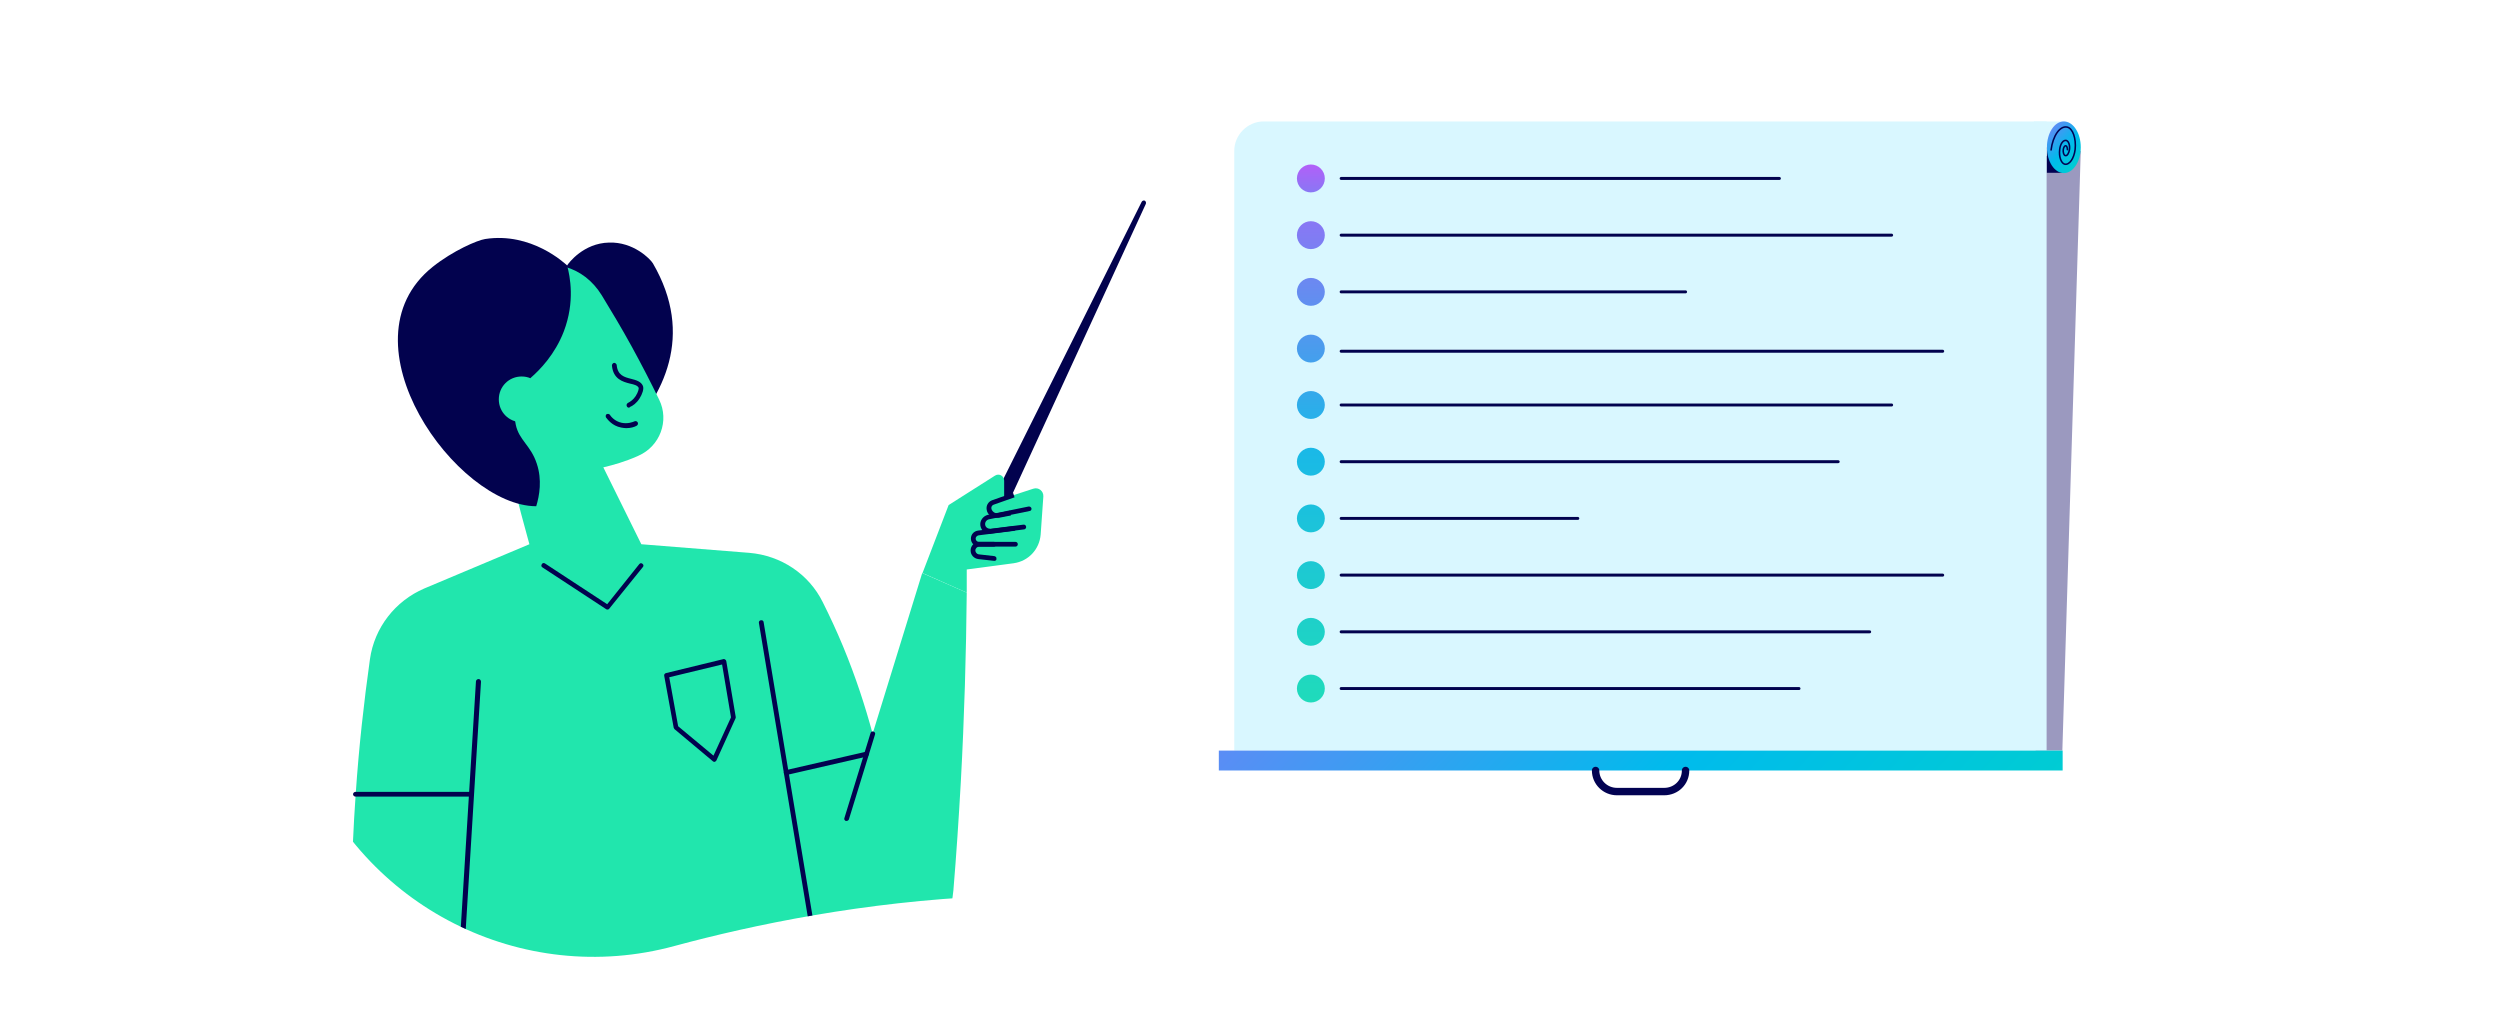 <?xml version="1.0" encoding="UTF-8"?> <svg xmlns="http://www.w3.org/2000/svg" xmlns:xlink="http://www.w3.org/1999/xlink" version="1.1" id="Layer_1" x="0" y="0" viewBox="0 0 842 340.8" style="enable-background:new 0 0 842 340.8" xml:space="preserve"><style>.st2{fill:#d9f7ff}.st18{fill:none;stroke:#02024e;stroke-linecap:round;stroke-miterlimit:10}.st20{fill:#02024e}.st21{fill:#21e6ad}</style><g id="d"><path d="M227.2 318.6c-51.3 14-105.2-13.1-124.6-63.3-16.2-42.1-18.2-95.7 4.6-145.5C142.4 32.9 230.5-7.5 300.1 11.5s172.6 95.9 292.3 82.4C712 80.3 769 100.1 747.1 190.4c-21.8 90.2-140.8 178.4-279.3 129.8-92.1-32.4-187.3-16-240.6-1.6z" style="fill:#fff" id="e"></path><path style="fill:#9b99bf" d="m694.6 252.8 6.2-202-20.3 3.1 5.1 198.9z"></path><path class="st2" d="M425.6 40.9h263.7v211.9H415.7v-202c0-5.4 4.5-9.9 9.9-9.9z"></path><linearGradient id="SVGID_1_" gradientUnits="userSpaceOnUse" x1="441.578" y1="54.972" x2="441.174" y2="128.025"><stop offset="0" style="stop-color:#b45ff9"></stop><stop offset="0" style="stop-color:#b45ef9"></stop><stop offset=".48" style="stop-color:#1ab8e8"></stop><stop offset="1" style="stop-color:#21e6ad"></stop></linearGradient><circle cx="441.5" cy="60.1" r="4.7" style="fill:url(#SVGID_1_)"></circle><linearGradient id="SVGID_00000057120061137851106760000007227031681229747091_" gradientUnits="userSpaceOnUse" x1="441.55" y1="296.78" x2="441.55" y2="78.74" gradientTransform="matrix(1 0 0 -1 0 342)"><stop offset="0" style="stop-color:#b45ff9"></stop><stop offset="0" style="stop-color:#b45ef9"></stop><stop offset=".48" style="stop-color:#1ab8e8"></stop><stop offset="1" style="stop-color:#21e6ad"></stop></linearGradient><circle style="fill:url(#SVGID_00000057120061137851106760000007227031681229747091_)" cx="441.5" cy="79.2" r="4.7"></circle><linearGradient id="SVGID_00000160910673230913450610000004964681817459659666_" gradientUnits="userSpaceOnUse" x1="441.55" y1="296.78" x2="441.55" y2="78.74" gradientTransform="matrix(1 0 0 -1 0 342)"><stop offset="0" style="stop-color:#b45ff9"></stop><stop offset="0" style="stop-color:#b45ef9"></stop><stop offset=".48" style="stop-color:#1ab8e8"></stop><stop offset="1" style="stop-color:#21e6ad"></stop></linearGradient><circle style="fill:url(#SVGID_00000160910673230913450610000004964681817459659666_)" cx="441.5" cy="98.3" r="4.7"></circle><linearGradient id="SVGID_00000080190433895800099560000004547448830678882741_" gradientUnits="userSpaceOnUse" x1="441.55" y1="296.78" x2="441.55" y2="78.74" gradientTransform="matrix(1 0 0 -1 0 342)"><stop offset="0" style="stop-color:#b45ff9"></stop><stop offset="0" style="stop-color:#b45ef9"></stop><stop offset=".48" style="stop-color:#1ab8e8"></stop><stop offset="1" style="stop-color:#21e6ad"></stop></linearGradient><circle style="fill:url(#SVGID_00000080190433895800099560000004547448830678882741_)" cx="441.5" cy="117.4" r="4.7"></circle><linearGradient id="SVGID_00000104672188507889505630000003326132586455827840_" gradientUnits="userSpaceOnUse" x1="441.55" y1="296.78" x2="441.55" y2="78.74" gradientTransform="matrix(1 0 0 -1 0 342)"><stop offset="0" style="stop-color:#b45ff9"></stop><stop offset="0" style="stop-color:#b45ef9"></stop><stop offset=".48" style="stop-color:#1ab8e8"></stop><stop offset="1" style="stop-color:#21e6ad"></stop></linearGradient><circle style="fill:url(#SVGID_00000104672188507889505630000003326132586455827840_)" cx="441.5" cy="136.4" r="4.7"></circle><linearGradient id="SVGID_00000121967617344825009820000007796689633568802231_" gradientUnits="userSpaceOnUse" x1="441.55" y1="296.78" x2="441.55" y2="78.74" gradientTransform="matrix(1 0 0 -1 0 342)"><stop offset="0" style="stop-color:#b45ff9"></stop><stop offset="0" style="stop-color:#b45ef9"></stop><stop offset=".48" style="stop-color:#1ab8e8"></stop><stop offset="1" style="stop-color:#21e6ad"></stop></linearGradient><circle style="fill:url(#SVGID_00000121967617344825009820000007796689633568802231_)" cx="441.5" cy="155.5" r="4.7"></circle><linearGradient id="SVGID_00000016791757107143406230000015078023662740100006_" gradientUnits="userSpaceOnUse" x1="441.55" y1="296.78" x2="441.55" y2="78.74" gradientTransform="matrix(1 0 0 -1 0 342)"><stop offset="0" style="stop-color:#b45ff9"></stop><stop offset="0" style="stop-color:#b45ef9"></stop><stop offset=".48" style="stop-color:#1ab8e8"></stop><stop offset="1" style="stop-color:#21e6ad"></stop></linearGradient><circle style="fill:url(#SVGID_00000016791757107143406230000015078023662740100006_)" cx="441.5" cy="174.6" r="4.7"></circle><linearGradient id="SVGID_00000136385492272357234450000011366117082433407378_" gradientUnits="userSpaceOnUse" x1="441.55" y1="296.78" x2="441.55" y2="78.74" gradientTransform="matrix(1 0 0 -1 0 342)"><stop offset="0" style="stop-color:#b45ff9"></stop><stop offset="0" style="stop-color:#b45ef9"></stop><stop offset=".48" style="stop-color:#1ab8e8"></stop><stop offset="1" style="stop-color:#21e6ad"></stop></linearGradient><circle style="fill:url(#SVGID_00000136385492272357234450000011366117082433407378_)" cx="441.5" cy="193.7" r="4.7"></circle><linearGradient id="SVGID_00000049221287052715032070000009032072349428037527_" gradientUnits="userSpaceOnUse" x1="441.55" y1="296.78" x2="441.55" y2="78.74" gradientTransform="matrix(1 0 0 -1 0 342)"><stop offset="0" style="stop-color:#b45ff9"></stop><stop offset="0" style="stop-color:#b45ef9"></stop><stop offset=".48" style="stop-color:#1ab8e8"></stop><stop offset="1" style="stop-color:#21e6ad"></stop></linearGradient><circle style="fill:url(#SVGID_00000049221287052715032070000009032072349428037527_)" cx="441.5" cy="212.8" r="4.7"></circle><linearGradient id="SVGID_00000078755547656614512380000003210846676730645134_" gradientUnits="userSpaceOnUse" x1="441.55" y1="296.78" x2="441.55" y2="78.74" gradientTransform="matrix(1 0 0 -1 0 342)"><stop offset="0" style="stop-color:#b45ff9"></stop><stop offset="0" style="stop-color:#b45ef9"></stop><stop offset=".48" style="stop-color:#1ab8e8"></stop><stop offset="1" style="stop-color:#21e6ad"></stop></linearGradient><circle style="fill:url(#SVGID_00000078755547656614512380000003210846676730645134_)" cx="441.5" cy="231.9" r="4.7"></circle><path class="st2" d="M695.6 40.9H685l4.4 8.7z"></path><path style="fill:#020252" d="M695.1 58.2h-5.7v-8.6z"></path><linearGradient id="SVGID_00000166666009284146676680000000905289012251270322_" gradientUnits="userSpaceOnUse" x1="683.369" y1="1346.521" x2="708.749" y2="1369.711" gradientTransform="translate(0 -1307.66)"><stop offset="0" style="stop-color:#c059ff"></stop><stop offset=".48" style="stop-color:#00bbec"></stop><stop offset="1" style="stop-color:#00e9a9"></stop></linearGradient><ellipse style="fill:url(#SVGID_00000166666009284146676680000000905289012251270322_)" cx="695.1" cy="49.6" rx="5.7" ry="8.7"></ellipse><path d="M690.8 50.5c.6-4.8 3-8.2 5.4-7.7 1.9.4 3.1 3.8 2.7 7.6-.4 3-1.9 5.2-3.5 4.9-1.2-.3-2-2.5-1.7-4.9.2-2 1.2-3.3 2.2-3.1.8.2 1.3 1.6 1.1 3.1-.2 1.2-.8 2.2-1.4 2-.5-.1-.8-1-.7-2 .1-.8.5-1.4.9-1.3.3.1.5.6.5 1.3" style="fill:none;stroke:#020252;stroke-width:.53;stroke-linecap:round;stroke-linejoin:round"></path><linearGradient id="SVGID_00000088110592749516092730000010382465414983554233_" gradientUnits="userSpaceOnUse" x1="378.212" y1="1404.558" x2="755.552" y2="1749.298" gradientTransform="translate(0 -1307.66)"><stop offset="0" style="stop-color:#c059ff"></stop><stop offset=".48" style="stop-color:#00bbec"></stop><stop offset="1" style="stop-color:#00e9a9"></stop></linearGradient><path style="fill:url(#SVGID_00000088110592749516092730000010382465414983554233_)" d="M410.5 252.8h284.2v6.7H410.5z"></path><path d="M567.7 259.5h0c0 4-3.2 7.1-7.2 7.1h-15.9c-4 0-7.2-3.2-7.2-7.1h0" style="fill:none;stroke:#020252;stroke-width:2.5;stroke-linecap:round;stroke-linejoin:round"></path><path class="st18" d="M451.7 60.1h147.6M451.7 79.2h185.4M451.7 98.3h116M451.7 118.3h202.6M451.7 136.4h185.4M451.7 155.5h167.4M451.7 174.6h79.7M451.7 193.7h202.6M451.7 212.8h178M451.7 231.9h154.2"></path><g><defs><path id="SVGID_00000147919260894356881300000002218510124712368020_" d="M227.2 318.6c-51.3 14-105.2-13.1-124.6-63.3-16.2-42.1-18.2-95.7 4.6-145.5C142.4 32.9 230.5-7.5 300.1 11.5s172.6 95.9 292.3 82.4C712 80.3 769 100.1 747.1 190.4c-21.8 90.2-140.8 178.4-279.3 129.8-92.1-32.4-187.3-16-240.6-1.6z"></path></defs><clipPath id="SVGID_00000181775902927557427640000000153684187396154545_"><use xlink:href="#SVGID_00000147919260894356881300000002218510124712368020_" style="overflow:visible"></use></clipPath><g style="clip-path:url(#SVGID_00000181775902927557427640000000153684187396154545_)"><g id="s"><path class="st20" d="m191 89.4-12.7 81.2s69.8-33.4 41.6-81.9c-.9-1.5-6.6-7.3-14.8-7-8.6.2-13.6 6.9-14.1 7.7"></path><path class="st21" d="M178.3 183.3c-3.9-13.9-7.5-28.6-10.9-44.3-1.8-8.2-3.3-16.3-4.7-24.1-4.2-23.7 27.4-35.9 40-15.4 3.3 5.4 6.7 11.1 10 17.1 3.4 6.2 6.5 12.2 9.3 18 3.5 7.1.3 15.7-7 18.9l-.2.1c-4.3 1.9-8.2 3-11.6 3.8l12.8 25.9 36.4 2.9c10.6.9 20 7.1 24.7 16.6 2.3 4.6 4.6 9.5 6.8 14.8 4.4 10.6 7.6 20.6 10 29.5 5.6-18 11.1-36.1 16.7-54.1l15 6.6c-.2 20.6-.8 41.8-2 63.8-.7 12.4-1.5 24.5-2.5 36.5-2 25.1-35.2 32.6-47.8 10.8l-.4-.7 2.6 20.2h-157c-.5-19.1-.3-40.1 1.3-62.8 1.1-16.1 2.8-31.2 4.8-45.4 1.5-10.6 8.5-19.6 18.3-23.8l35.4-14.9z"></path><g style="opacity:.25"><defs><path id="SVGID_00000040568812036842431530000015739321098863831704_" d="M118.2 89.1h192.5v241.1H118.2z"></path></defs><clipPath id="SVGID_00000152944338215397013440000008163869173946918837_"><use xlink:href="#SVGID_00000040568812036842431530000015739321098863831704_" style="overflow:visible"></use></clipPath><g style="clip-path:url(#SVGID_00000152944338215397013440000008163869173946918837_)"><defs><path id="SVGID_00000144331193575178771110000012653771431783440016_" d="M310.7 193c-3.6 11.8-24.4 79.1-24.4 79.1 11.1-19.4 20.5-43.2 23.7-70.9.2-2.8.5-5.5.7-8.2"></path></defs><clipPath id="SVGID_00000036951969728599917810000013000049734138232765_"><use xlink:href="#SVGID_00000144331193575178771110000012653771431783440016_" style="overflow:visible"></use></clipPath><g style="clip-path:url(#SVGID_00000036951969728599917810000013000049734138232765_)"><defs><path id="SVGID_00000109742995297509905830000006788569446767249310_" d="M286.2 193h24.4v79.1h-24.4z"></path></defs><clipPath id="SVGID_00000025409970047294656080000008549707609075341441_"><use xlink:href="#SVGID_00000109742995297509905830000006788569446767249310_" style="overflow:visible"></use></clipPath><g style="clip-path:url(#SVGID_00000025409970047294656080000008549707609075341441_)"><defs><path id="SVGID_00000017500228681888944270000009011901178403790521_" d="M287.2 77.1h1l-1 1z"></path></defs><defs><path id="SVGID_00000087374109253407041320000012559701714578268856_" d="M285.2 75.1h-1l1-1z"></path></defs><clipPath id="SVGID_00000181065948707865999940000016948707269287014300_"><use xlink:href="#SVGID_00000017500228681888944270000009011901178403790521_" style="overflow:visible"></use></clipPath><clipPath id="SVGID_00000095336119457622152620000008501021947465988541_" style="clip-path:url(#SVGID_00000181065948707865999940000016948707269287014300_)"><use xlink:href="#SVGID_00000087374109253407041320000012559701714578268856_" style="overflow:visible"></use></clipPath><g style="clip-path:url(#SVGID_00000095336119457622152620000008501021947465988541_);enable-background:new"><image style="overflow:visible" width="25" height="251" transform="translate(273.69 -49.38)"></image></g></g></g><g><defs><path id="SVGID_00000060750976878494144010000013954105928014964123_" d="M118.2 77.1h1l-1 1z"></path></defs><defs><path id="SVGID_00000036228280007573985220000006520029284321069184_" d="M116.2 75.1h-1l1-1z"></path></defs><clipPath id="SVGID_00000157285975035528628210000004497894391280222598_"><use xlink:href="#SVGID_00000060750976878494144010000013954105928014964123_" style="overflow:visible"></use></clipPath><clipPath id="SVGID_00000067218470331113253890000011153270504451493778_" style="clip-path:url(#SVGID_00000157285975035528628210000004497894391280222598_)"><use xlink:href="#SVGID_00000036228280007573985220000006520029284321069184_" style="overflow:visible"></use></clipPath><g style="clip-path:url(#SVGID_00000067218470331113253890000011153270504451493778_);enable-background:new"><image style="overflow:visible" width="74" height="255" transform="translate(80.19 -51.38)"></image></g></g></g></g><path class="st20" d="M191 89.4c1 3.7 2.7 12.2-1.1 22.2-3 7.8-8.1 13-11.1 15.6-5.4 7.3-5.9 12.4-5.1 15.8 1.1 5.3 5.1 7 7.1 13.2 1.8 5.4.9 10.7-.2 14.3-26.7 0-66.6-55.2-34.9-80.6 6.9-5.5 15.1-9 17.7-9.4 15.6-2.4 26.8 8.2 27.6 8.9M211.8 137.3c-.3 0-.6-.2-.7-.5-.2-.4 0-.9.4-1.1.8-.4 1.8-1.1 2.6-2.3.9-1.4 1.1-2.6 1-2.8-.4-.8-1.5-1.1-2.9-1.4-2.4-.6-5.7-1.5-6.1-6.1 0-.4.3-.8.7-.9.4 0 .8.3.9.7.3 3.5 2.5 4.1 4.9 4.7 1.6.4 3.3.9 3.9 2.3.5 1-.2 2.9-1.1 4.3-1 1.6-2.3 2.5-3.3 2.9 0 .2-.2.2-.3.2zM210.9 144.2c-.5 0-1.1-.1-1.7-.2-3.1-.6-4.6-2.8-5.1-3.4-.2-.4-.1-.9.2-1.1.4-.2.9-.1 1.1.2.3.5 1.6 2.2 4 2.7 2 .4 3.6-.2 4.3-.5.4-.2.9 0 1.1.4.2.4 0 .9-.4 1.1-.7.4-1.9.8-3.5.8zM154.9 331c-.5 0-.8-.4-.8-.9l6.2-100.6c0-.4.4-.8.9-.8.4 0 .8.4.8.9l-6.2 100.6c-.1.5-.4.8-.9.8zM273.2 311.5c-.4 0-.7-.3-.8-.7l-16.8-101c-.1-.4.2-.9.7-.9.4-.1.9.2.9.7l16.8 101c.1.4-.2.9-.7.9 0-.1 0 0-.1 0zM285.1 276.5h-.2c-.4-.1-.7-.6-.5-1l8.8-28.6c.1-.4.6-.7 1-.5.4.1.7.6.5 1l-8.8 28.6c-.1.2-.4.5-.8.5z"></path><path class="st20" d="M264.8 261c-.4 0-.7-.2-.8-.6-.1-.4.2-.9.6-1l27-6.2c.5-.1.9.2 1 .6s-.2.9-.6 1l-27 6.2c-.1-.1-.1 0-.2 0zM385.9 68.7l-49.3 107.2c-.6 1.3-2.2 1.9-3.5 1.3-1.3-.6-1.9-2.2-1.3-3.5v-.1L384.5 68c.2-.4.7-.6 1.1-.4.3.2.5.7.3 1.1M158.8 268.3h-39.1c-.4 0-.8-.4-.8-.8s.4-.8.8-.8h39.1c.4 0 .8.4.8.8s-.3.8-.8.8z"></path><path class="st21" d="m310.7 193 8.8-22.9 15.6-9.9c1.4-.9 3.1.1 3.1 1.7v5.9l9.8-3.2c1.8-.6 3.5.8 3.4 2.6l-.9 12.8c-.4 5-4.1 9-9.1 9.7l-15.8 2.1v7.8l-14.9-6.6z"></path><path class="st20" d="M333.4 179.8c-1.6 0-2.9-1.1-3.2-2.7-.3-1.7.9-3.3 2.5-3.7l13.7-2.8c.4-.1.9.2 1 .6.1.4-.2.9-.6.9l-13.7 2.8c-.9.2-1.4 1-1.3 1.8.1.9.9 1.4 1.8 1.4l11.1-1.4c.4-.1.9.3.9.7.1.4-.3.9-.7.9l-11.1 1.4c-.1.1-.2.1-.4.1z"></path><path class="st20" d="M342 184.1h-12.3c-1.5 0-2.7-1.2-2.7-2.7 0-1.4 1-2.5 2.4-2.7l11.9-1.5c.4-.1.9.3.9.7.1.4-.3.9-.7.9l-11.9 1.5c-.5.1-1 .5-1 1.1 0 .6.5 1.1 1.1 1.1H342c.5 0 .8.4.8.8s-.3.8-.8.8z"></path><path class="st20" d="m334.9 188.9-5.4-.6c-1.5-.2-2.6-1.4-2.6-2.9 0-1.6 1.3-2.9 2.9-2.9h5c.5 0 .8.4.8.8s-.4.8-.8.8h-5c-.7 0-1.3.6-1.3 1.3 0 .6.5 1.2 1.1 1.3l5.3.6c.4.1.8.4.7.9.1.4-.3.7-.7.7zM335.6 174.4c-.7 0-1.4-.2-1.9-.6-.8-.5-1.3-1.3-1.4-2.2-.2-1.3.5-2.6 1.8-3.1l7.1-2.5.5 1.5-7.1 2.5c-.5.2-.8.7-.7 1.3.1.5.4.9.8 1.2.4.3.9.4 1.4.3l4.1-.8.3 1.6-4.1.8h-.8z"></path><path class="st21" d="M183.4 134.5c0 4.2-3.4 7.7-7.7 7.7s-7.7-3.4-7.7-7.7 3.4-7.7 7.7-7.7 7.7 3.5 7.7 7.7"></path><path class="st20" d="M204.6 205.3c-.1 0-.3 0-.4-.1l-21.5-14.1c-.4-.2-.5-.7-.2-1.1.2-.4.7-.5 1.1-.2l20.9 13.7 10.8-13.5c.3-.4.8-.4 1.1-.1.4.3.4.8.1 1.1l-11.3 14c-.1.2-.4.3-.6.3zM240.6 256.6c-.2 0-.4-.1-.5-.2l-12.9-10.8c-.1-.1-.2-.3-.3-.5l-3.2-17.5c-.1-.4.2-.8.6-.9l19.3-4.7c.2-.1.4 0 .6.1.2.1.3.3.4.5l3.2 18.9c0 .2 0 .3-.1.5l-6.4 14.1c-.1.2-.3.4-.6.5h-.1zm-12.2-12 11.9 9.9 5.9-12.9-3-17.8-17.8 4.3 3 16.5z"></path></g></g></g></g></svg> 